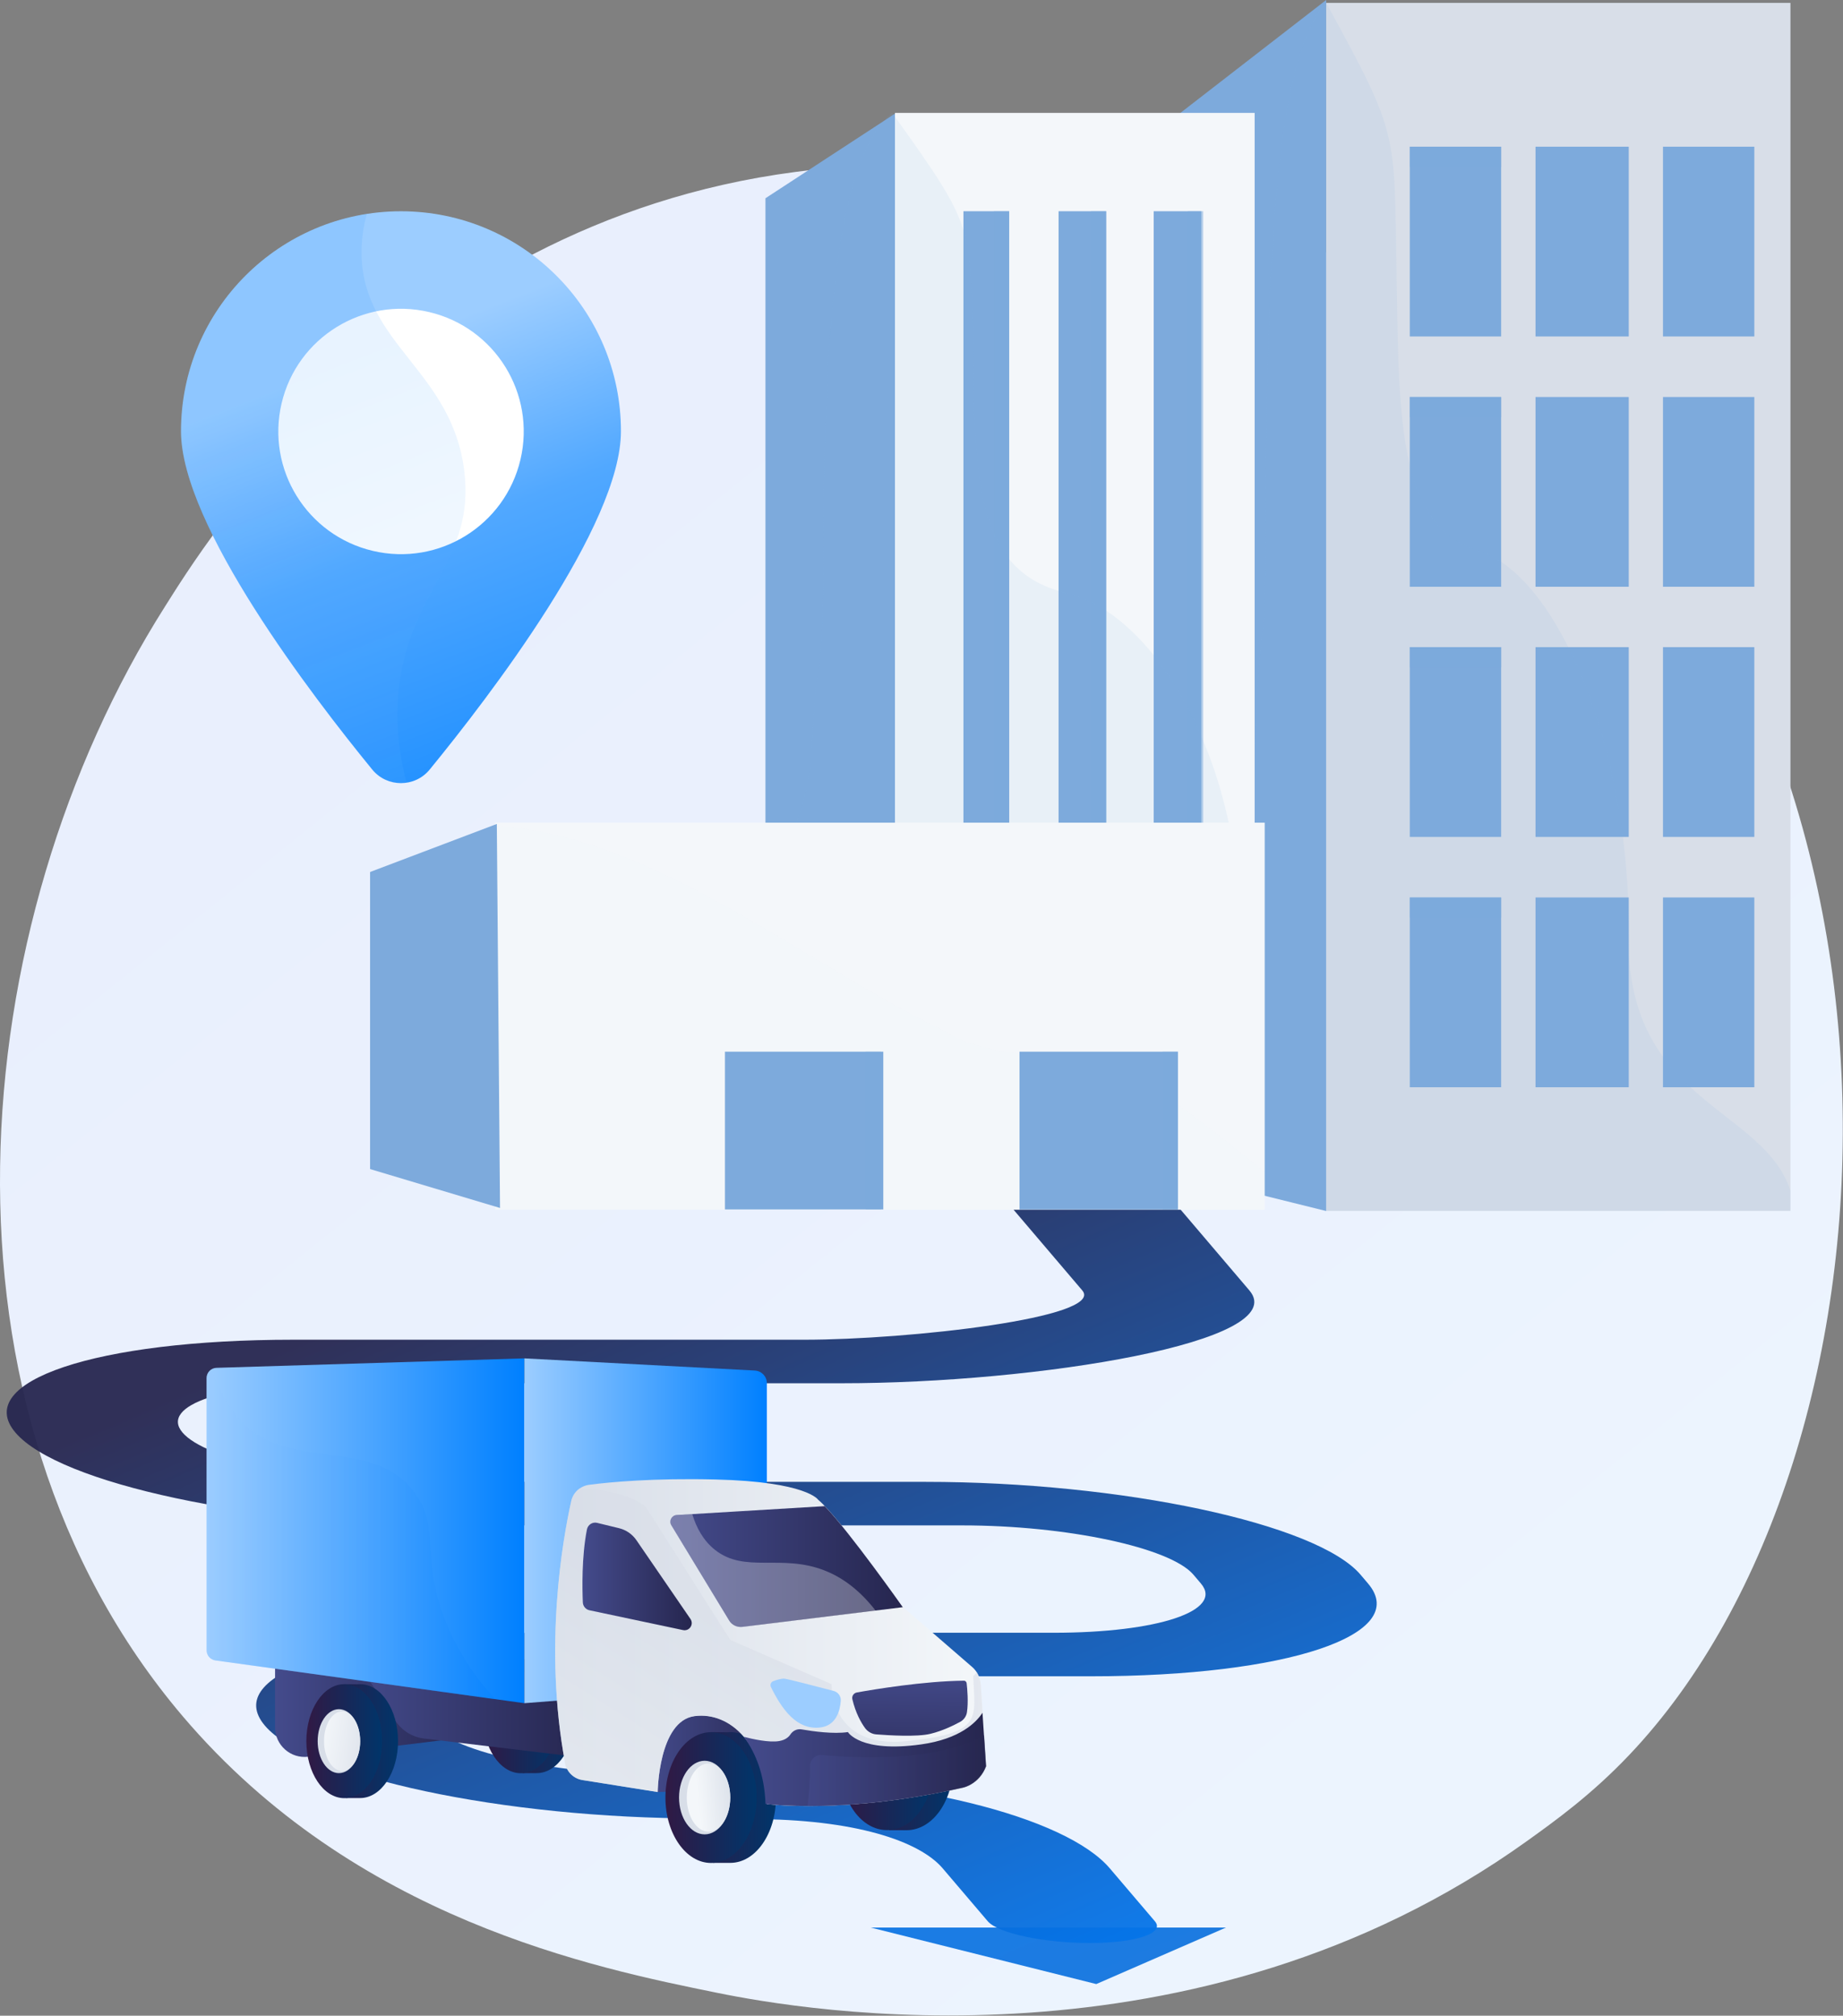<?xml version="1.0" encoding="UTF-8"?> <svg xmlns="http://www.w3.org/2000/svg" width="2739" height="2996" viewBox="0 0 2739 2996" fill="none"><rect x="0" y="0" width="2739" height="2996" fill="#808080" stroke="none"/> <path d="M2421.23 2608.56C2365.03 2667.76 2311.73 2705.96 2269.73 2736.16C1775.53 3090.76 1190.73 2987.36 1066.53 2962.16C883.03 2924.86 528.23 2852.86 271.83 2551.26C-116.17 2094.96 -55.77 1376.06 245.23 901.463C300.33 814.663 591.13 332.863 1182.13 255.563C1539.83 208.763 1956.83 303.063 2258.73 556.063C2892.53 1087.16 2847.43 2159.96 2421.23 2608.56Z" fill="url(#paint0_linear)"></path> <path opacity="0.95" d="M1629.22 2949L1294 2865H1822L1629.22 2949Z" fill="url(#paint1_linear)"></path> <path opacity="0.95" d="M1619.7 2888C1551.11 2888 1483.24 2873.49 1468.01 2855.68L1401.01 2777.03C1366.64 2736.64 1271.09 2703.75 1115.97 2703.75L1040.6 2702.8C748.619 2702.8 458.391 2640.9 393.63 2564.83C328.869 2488.75 513.741 2426.85 805.723 2426.85H1565.87C1720.91 2426.85 1819.17 2393.97 1784.71 2353.58L1773.63 2340.52C1739.25 2300.13 1585.09 2267.25 1430.04 2267.25H669.901C377.919 2267.25 87.691 2205.35 22.93 2129.28C-41.831 2053.2 143.041 1991.3 435.023 1991.3H1195.17C1350.21 1991.3 1642.83 1958.42 1608.46 1918.03L1507.41 1799.32C1492.17 1781.45 1535.48 1767 1604.07 1767C1672.66 1767 1740.53 1781.45 1755.76 1799.32L1856.81 1918.03C1921.57 1994.1 1542.26 2056 1250.28 2056H490.134C335.09 2056 236.832 2088.89 271.287 2129.28C305.661 2169.67 459.827 2202.55 614.87 2202.55H1375.01C1667 2202.55 1957.22 2264.45 2021.98 2340.52L2033.07 2353.58C2097.83 2429.65 1912.96 2491.55 1620.98 2491.55H860.834C705.791 2491.55 607.533 2524.44 641.987 2564.83C676.361 2605.22 830.527 2638.1 985.57 2638.1L1060.94 2639.05C1352.92 2639.05 1584.61 2700.95 1649.37 2777.03L1716.36 2855.68C1731.52 2873.49 1688.29 2888 1619.7 2888Z" fill="url(#paint2_linear)"></path> <path d="M977.464 2663.62L1168.98 2655.87L1115.86 2531.54L992.538 2538.86L959.518 2592.84L977.464 2663.62Z" fill="url(#paint3_linear)"></path> <path d="M797.715 2466.21C796.423 2466.21 795.131 2466.36 793.982 2466.36L774.027 2466.21L774.17 2473.97C754.932 2487.46 741.437 2516.75 741.437 2550.78C741.437 2586.24 755.937 2616.53 776.467 2629.16L776.611 2635.48H797.715C828.726 2635.48 853.994 2597.58 853.994 2550.78C853.994 2504.12 828.726 2466.21 797.715 2466.21Z" fill="url(#paint4_linear)"></path> <path d="M774.027 2635.63C805.109 2635.63 830.306 2597.7 830.306 2550.92C830.306 2504.14 805.109 2466.21 774.027 2466.21C742.945 2466.21 717.748 2504.14 717.748 2550.92C717.748 2597.7 742.945 2635.63 774.027 2635.63Z" fill="url(#paint5_linear)"></path> <path d="M1347.3 2530.53C1345.72 2530.53 1344.14 2530.68 1342.7 2530.82L1318.29 2530.53L1318.44 2539.29C1294.75 2554.37 1278.38 2587.24 1278.38 2625.43C1278.38 2665.06 1296.04 2699.08 1321.17 2713.3L1321.31 2720.33H1347.3C1385.34 2720.33 1416.21 2677.83 1416.21 2625.43C1416.21 2572.89 1385.34 2530.53 1347.3 2530.53Z" fill="url(#paint6_linear)"></path> <path d="M1318.29 2720.19C1356.35 2720.19 1387.21 2677.7 1387.21 2625.29C1387.21 2572.88 1356.35 2530.39 1318.29 2530.39C1280.24 2530.39 1249.38 2572.88 1249.38 2625.29C1249.38 2677.7 1280.24 2720.19 1318.29 2720.19Z" fill="url(#paint7_linear)"></path> <path d="M1085.28 2574.47C1083.7 2574.47 1082.27 2574.61 1080.69 2574.75L1056.71 2574.47L1056.86 2583.37C1033.6 2598.73 1017.52 2632.47 1017.52 2671.66C1017.52 2712.29 1034.89 2747.18 1059.73 2761.68L1059.87 2768.86H1085.43C1122.9 2768.86 1153.19 2725.36 1153.19 2671.66C1153.05 2618.11 1122.75 2574.47 1085.28 2574.47Z" fill="url(#paint8_linear)"></path> <path d="M1056.71 2769C1094.14 2769 1124.48 2725.48 1124.48 2671.8C1124.48 2618.12 1094.14 2574.61 1056.71 2574.61C1019.29 2574.61 988.948 2618.12 988.948 2671.8C988.948 2725.48 1019.29 2769 1056.71 2769Z" fill="url(#paint9_linear)"></path> <path d="M1047.24 2726.5C1068.25 2726.5 1085.28 2702.01 1085.28 2671.8C1085.28 2641.59 1068.25 2617.1 1047.24 2617.1C1026.22 2617.1 1009.19 2641.59 1009.19 2671.8C1009.19 2702.01 1026.22 2726.5 1047.24 2726.5Z" fill="#D8DEE8"></path> <path d="M1052.98 2722.48C1070.82 2722.48 1085.28 2699.79 1085.28 2671.8C1085.28 2643.81 1070.82 2621.12 1052.98 2621.12C1035.14 2621.12 1020.68 2643.81 1020.68 2671.8C1020.68 2699.79 1035.14 2722.48 1052.98 2722.48Z" fill="url(#paint10_linear)"></path> <path d="M408.79 2466.21V2567.43C408.79 2593.85 431.905 2614.38 458.178 2611.08L704.253 2580.78V2466.07L408.79 2466.21Z" fill="url(#paint11_linear)"></path> <path d="M519.624 2452.15L587.245 2557.09C596.864 2572.17 612.8 2582.07 630.459 2584.08L853.994 2610.93L871.079 2497.94L519.624 2452.15Z" fill="url(#paint12_linear)"></path> <path d="M535.273 2503.26C533.981 2503.26 532.689 2503.4 531.54 2503.4L511.584 2503.26L511.728 2511.01C492.489 2524.5 478.994 2553.79 478.994 2587.82C478.994 2623.28 493.494 2653.57 514.025 2666.21L514.168 2672.52H535.273C566.284 2672.52 591.551 2634.62 591.551 2587.82C591.408 2541.16 566.284 2503.26 535.273 2503.26Z" fill="url(#paint13_linear)"></path> <path d="M511.584 2672.67C542.666 2672.67 567.863 2634.74 567.863 2587.96C567.863 2541.18 542.666 2503.26 511.584 2503.26C480.502 2503.26 455.306 2541.18 455.306 2587.96C455.306 2634.74 480.502 2672.67 511.584 2672.67Z" fill="url(#paint14_linear)"></path> <path d="M503.689 2635.48C521.132 2635.48 535.274 2614.21 535.274 2587.96C535.274 2561.72 521.132 2540.44 503.689 2540.44C486.245 2540.44 472.104 2561.72 472.104 2587.96C472.104 2614.21 486.245 2635.48 503.689 2635.48Z" fill="#D8DEE8"></path> <path d="M508.425 2632.18C523.253 2632.18 535.273 2612.38 535.273 2587.96C535.273 2563.54 523.253 2543.74 508.425 2543.74C493.598 2543.74 481.578 2563.54 481.578 2587.96C481.578 2612.38 493.598 2632.18 508.425 2632.18Z" fill="url(#paint15_linear)"></path> <path d="M779.339 2531.54L320.208 2467.94C312.599 2466.93 307 2460.47 307 2452.86V2048.29C307 2040.1 313.604 2033.21 321.788 2033.07L779.339 2019V2531.54Z" fill="url(#paint16_linear)"></path> <path d="M1139.69 2503.26L779.339 2531.54V2019L1121.75 2037.09C1131.8 2037.66 1139.69 2045.85 1139.69 2055.9V2503.26Z" fill="url(#paint17_linear)"></path> <path opacity="0.3" d="M613.661 2215.26C546.901 2131.13 414.244 2193.15 347.342 2098.82C332.267 2077.58 321.786 2055.9 314.465 2035.37C310.014 2038.09 307.143 2042.83 307.143 2048.43V2453.01C307.143 2460.62 312.742 2467.08 320.351 2468.08L735.837 2525.65C709.564 2496.94 683.291 2460.33 664.197 2414.53C622.131 2314.03 657.162 2270.24 613.661 2215.26Z" fill="url(#paint18_linear)"></path> <path d="M848.97 2231.19C836.479 2287.04 807.479 2447.98 839.925 2620.98C842.366 2633.9 852.703 2643.81 865.624 2645.82L977.463 2663.62C977.463 2663.62 978.612 2557.81 1032.31 2550.78C1086 2543.89 1136.39 2594.13 1139.7 2681.42C1139.7 2681.42 1256.13 2697.07 1431.86 2656.73C1431.86 2656.73 1455.4 2651.7 1465.45 2625.14L1457.56 2503.4C1456.84 2493.35 1452.24 2484.16 1444.63 2477.56L1341.27 2388.11C1341.27 2388.11 1247.23 2254.88 1215.93 2229.18C1215.93 2229.18 1199.13 2202.34 1063.75 2199.03C970.429 2196.74 906.254 2202.91 875.386 2206.93C862.178 2208.8 851.841 2218.42 848.97 2231.19Z" fill="url(#paint19_linear)"></path> <path opacity="0.6" d="M1451.53 2485.74L1446.36 2491.34C1448.65 2554.08 1462.15 2576.19 1347.29 2587.96C1232.44 2599.73 1235.89 2503.26 1235.89 2503.26L1085.28 2437.5L959.517 2239.38C934.536 2219.28 890.892 2213.82 861.317 2212.53C855.143 2216.84 850.693 2223.3 848.97 2231.05C836.479 2286.9 807.479 2447.84 839.925 2620.84C842.366 2633.76 852.703 2643.67 865.624 2645.68L977.463 2663.48C977.463 2663.48 978.612 2557.67 1032.31 2550.63C1086 2543.74 1136.39 2593.99 1139.7 2681.28C1139.7 2681.28 1256.13 2696.93 1431.86 2656.73C1431.86 2656.73 1455.4 2651.7 1465.45 2625.14L1457.56 2503.4C1456.98 2497.08 1454.97 2491.05 1451.53 2485.74Z" fill="url(#paint20_linear)"></path> <path d="M1083.7 2408.64C1087.72 2415.39 1095.33 2418.98 1103.23 2418.12L1341.84 2388.83L1341.26 2388.26C1341.26 2388.26 1263.31 2277.71 1225.69 2238.66L1005.75 2251.87C998.137 2252.3 993.83 2260.62 997.706 2267.09L1083.7 2408.64Z" fill="url(#paint21_linear)"></path> <path opacity="0.3" d="M1225.84 2334.42C1160.94 2308.86 1106.96 2339.16 1062.31 2303.41C1045.08 2289.63 1034.89 2270.53 1028.86 2250.58L1005.75 2252.01C998.137 2252.44 993.83 2260.77 997.706 2267.37L1083.85 2408.79C1087.87 2415.54 1095.48 2419.12 1103.37 2418.26L1301.35 2394C1275.08 2360.12 1248.38 2343.32 1225.84 2334.42Z" fill="white"></path> <path d="M1436.59 2501.82C1436.31 2499.67 1434.58 2497.94 1432.29 2498.09C1372.85 2498.66 1298.05 2511.15 1273.36 2515.6C1268.76 2516.46 1265.61 2521.06 1266.75 2525.65C1271.63 2546.33 1279.67 2560.25 1285.56 2568.44C1289.58 2573.89 1295.75 2577.48 1302.5 2577.91C1321.17 2579.35 1362.66 2581.93 1382.76 2577.05C1400.7 2572.74 1417.79 2564.27 1426.98 2559.25C1432.29 2556.38 1436.16 2551.06 1437.03 2545.03C1439.32 2530.39 1437.6 2510.15 1436.59 2501.82Z" fill="url(#paint22_linear)"></path> <path d="M1145.73 2507.56C1144 2504.12 1145.73 2500.1 1149.17 2498.8C1154.48 2496.79 1161.66 2494.64 1165.83 2495.07C1171.28 2495.65 1217.65 2507.71 1238.9 2513.31C1245.51 2515.03 1249.96 2521.06 1249.53 2527.81C1248.52 2542.16 1243.07 2565.13 1218.37 2567.72C1183.91 2571.31 1162.24 2540.87 1145.73 2507.56Z" fill="#9CCDFF"></path> <path d="M1368.54 2592.84C1278.38 2605.48 1260.15 2574.47 1260.15 2574.47C1238.76 2577.62 1208.46 2573.46 1191.24 2570.45C1184.63 2569.3 1178.32 2572.46 1174.73 2577.91C1172 2582.07 1166.97 2586.24 1157.93 2587.82C1143.14 2590.4 1117.87 2584.8 1105.53 2581.5C1123.47 2606.19 1136.11 2638.07 1137.69 2681.28C1137.69 2681.28 1255.99 2697.07 1431.71 2656.73C1431.71 2656.73 1455.26 2651.7 1465.31 2625.14L1460.14 2545.75C1450.95 2559.96 1426.83 2584.8 1368.54 2592.84Z" fill="url(#paint23_linear)"></path> <path opacity="0.6" d="M1221.96 2608.49C1212.05 2607.49 1203.44 2615.53 1203.73 2625.58C1204.16 2646.97 1202 2669.36 1200.14 2684.58C1251.25 2684.73 1331.93 2679.84 1432 2657.02C1432 2657.02 1455.54 2651.99 1465.59 2625.43L1462.58 2579.2C1390.36 2619.98 1269.05 2613.08 1221.96 2608.49Z" fill="url(#paint24_linear)"></path> <path d="M887.446 2263.5L919.892 2271.39C930.517 2273.98 939.705 2280.29 945.878 2289.34L1026.13 2406.35C1031.59 2414.39 1024.55 2424.87 1015.08 2422.86L876.104 2393.43C870.505 2392.28 866.485 2387.4 866.198 2381.8C865.337 2361.7 864.331 2314.18 872.228 2273.55C873.52 2266.37 880.411 2261.77 887.446 2263.5Z" fill="url(#paint25_linear)"></path> <path d="M922.818 641.015C922.818 780.801 727.118 1035.59 638.587 1143.82C616.56 1170.72 575.259 1170.72 553.232 1143.82C464.701 1035.59 269 780.589 269 641.015C269 460.352 415.352 314 596.015 314C776.466 314.212 922.818 460.564 922.818 641.015Z" fill="url(#paint26_linear)"></path> <path d="M773.454 683.235C796.598 585.221 735.904 487.003 637.889 463.859C539.875 440.715 441.657 501.409 418.513 599.423C395.369 697.438 456.064 795.656 554.078 818.799C652.092 841.943 750.31 781.249 773.454 683.235Z" fill="white"></path> <g opacity="0.3"> <path opacity="0.3" d="M594.533 1009.75C615.289 873.145 705.514 829.515 690.053 700.53C672.262 551.848 540.524 512.242 537.347 379.657C536.924 358.266 539.677 337.721 545.184 318.024C388.666 342.381 269 477.719 269 641.015C269 780.801 464.701 1035.59 553.232 1143.82C566.152 1159.71 585.849 1166.27 604.275 1163.31C588.39 1103.79 587.967 1052.54 594.533 1009.75Z" fill="url(#paint27_linear)"></path> </g> <path opacity="0.5" d="M2250.64 202.327H2112.07V232.319H2250.64V202.327Z" fill="#7DAADC"></path> <path opacity="0.5" d="M2250.64 574.372H2112.07V604.364H2250.64V574.372Z" fill="#7DAADC"></path> <path opacity="0.5" d="M2250.64 946.178H2112.07V976.17H2250.64V946.178Z" fill="#7DAADC"></path> <path d="M1970.91 0V1800L1750.3 1745.25V170.907L1970.91 0Z" fill="#7DAADC"></path> <path d="M2660.91 4.285H1970.92V1799.76H2660.91V4.285Z" fill="#D8DEE8"></path> <path d="M2230.94 218.037H2095.19V500.106H2230.94V218.037Z" fill="#7DAADC"></path> <path d="M2420.59 218.037H2282.03V500.106H2420.59V218.037Z" fill="#7DAADC"></path> <path d="M2607.22 218.037H2471.47V500.106H2607.22V218.037Z" fill="#7DAADC"></path> <path d="M2230.94 590.082H2095.19V872.15H2230.94V590.082Z" fill="#7DAADC"></path> <path d="M2420.59 590.082H2282.03V872.15H2420.59V590.082Z" fill="#7DAADC"></path> <path d="M2607.22 590.082H2471.47V872.15H2607.22V590.082Z" fill="#7DAADC"></path> <path d="M2230.94 961.888H2095.19V1243.96H2230.94V961.888Z" fill="#7DAADC"></path> <path d="M2420.59 961.888H2282.03V1243.96H2420.59V961.888Z" fill="#7DAADC"></path> <path d="M2607.22 961.888H2471.47V1243.96H2607.22V961.888Z" fill="#7DAADC"></path> <path d="M2230.94 1333.93H2095.19V1616H2230.94V1333.93Z" fill="#7DAADC"></path> <path d="M2420.59 1333.93H2282.03V1616H2420.59V1333.93Z" fill="#7DAADC"></path> <path d="M2607.22 1333.93H2471.47V1616H2607.22V1333.93Z" fill="#7DAADC"></path> <path opacity="0.5" d="M2230.94 218.037H2095.19V248.029H2230.94V218.037Z" fill="#7DAADC"></path> <path opacity="0.5" d="M2230.94 590.082H2095.19V620.074H2230.94V590.082Z" fill="#7DAADC"></path> <path opacity="0.5" d="M2230.94 961.888H2095.19V991.88H2230.94V961.888Z" fill="#7DAADC"></path> <path opacity="0.5" d="M2230.94 1333.93H2095.19V1363.92H2230.94V1333.93Z" fill="#7DAADC"></path> <path opacity="0.1" d="M2660.91 1770.01V1799.76H1970.91L1750.3 1745.25V1478.89C1765.02 1422 1782.77 1366.78 1803.99 1321.08C1885.18 1145.89 1858.76 1074.48 1875.65 946.178C1892.54 817.879 1854.87 122.587 1970.91 4.285C2079.38 202.328 2071.8 193.758 2075.49 404.655C2077.43 517.482 2077.43 617.218 2095.19 691.246C2110.78 755.515 2140 800.503 2196.08 817.879C2207.77 821.45 2219.46 827.4 2230.93 835.017C2267.52 859.535 2301.73 904.047 2330.74 961.889C2369.06 1037.82 2398.29 1136.6 2411.93 1243.96C2415.61 1273.23 2418.21 1303.46 2419.51 1333.69C2419.94 1343.69 2420.16 1353.93 2420.38 1364.16C2420.59 1372.97 2420.59 1381.78 2420.38 1390.82C2420.38 1393.92 2420.38 1397.01 2420.38 1400.11C2420.81 1476.75 2441.81 1529.6 2471.25 1570.3C2483.81 1587.44 2497.67 1602.43 2512.39 1616C2571.06 1670.51 2639.69 1703.36 2660.91 1770.01Z" fill="#7DAADC"></path> <path d="M1330.06 169.003V1491.75L1137.59 1451.76V294.684L1312.53 180.428L1327.68 170.431L1330.06 169.003Z" fill="#7DAADC"></path> <path d="M1864.61 167.813H1330.06V1491.75H1864.61V167.813Z" fill="#F4F7FA"></path> <path d="M1499.8 313.964H1431.82V1404.87H1499.8V313.964Z" fill="#7DAADC"></path> <path d="M1643.99 313.964H1573.2V1404.87H1643.99V313.964Z" fill="#7DAADC"></path> <path d="M1785.37 313.964H1714.57V1404.87H1785.37V313.964Z" fill="#7DAADC"></path> <path opacity="0.5" d="M1499.8 313.964H1477.07V1404.87H1499.8V313.964Z" fill="#7DAADC"></path> <path opacity="0.5" d="M1644 313.964H1621.26V1404.87H1644V313.964Z" fill="#7DAADC"></path> <path opacity="0.5" d="M1788.19 313.964H1765.45V1404.87H1788.19V313.964Z" fill="#7DAADC"></path> <path opacity="0.1" d="M1864.61 1491.75H1330.06L1137.81 1451.76V1317.27C1226.79 1167.31 1197.56 1105.18 1216.83 993.785C1235.67 885.242 1196.05 313.488 1312.74 180.428C1316.86 175.668 1321.4 171.383 1325.95 167.813C1326.6 168.765 1327.25 169.717 1327.9 170.431C1328.55 171.383 1329.41 172.573 1330.06 173.525C1390.9 258.503 1418.61 298.968 1431.82 342.052C1444.81 383.946 1443.73 428.458 1445.89 518.91C1448.49 630.071 1448.06 726.712 1477.07 793.123C1483.13 807.167 1490.71 819.783 1499.8 830.971C1517.34 852.632 1541.15 868.818 1573.41 878.339C1576.88 879.291 1580.56 880.481 1584.45 881.195C1597.01 884.052 1609.35 888.813 1621.48 894.763C1629.05 898.572 1636.63 902.856 1644.21 907.855C1669.11 924.279 1692.92 946.892 1715.01 974.266C1733.41 997.355 1750.51 1024.01 1765.88 1053.05C1772.81 1066.38 1779.52 1080.43 1785.59 1094.71C1786.45 1096.85 1787.54 1099.23 1788.4 1101.38C1823.04 1184.45 1843.61 1283.23 1841.66 1383.44C1840.79 1427.24 1849.45 1462.47 1864.61 1491.75Z" fill="#7DAADC"></path> <path d="M1879.55 1222.77H735.76V1798.1H1879.55V1222.77Z" fill="#F4F7FA"></path> <g opacity="0.1"> <path opacity="0.1" d="M1664.13 1591.25C1578.18 1562.44 1474.9 1576.96 1406.27 1533.64C1194.75 1432.48 974.347 1242.77 735.76 1227.06V1797.86H1879.55V1741.92C1810.05 1685.75 1742.07 1629.33 1664.13 1591.25Z" fill="#7DAADC"></path> </g> <path d="M743.121 1795.48L550 1737.64V1296.09L738.358 1224.68L743.121 1795.48Z" fill="#7DAADC"></path> <path d="M1750.51 1563.16H1515.17V1797.62H1750.51V1563.16Z" fill="#7DAADC"></path> <path opacity="0.5" d="M1750.73 1563.16H1728V1797.62H1750.73V1563.16Z" fill="#7DAADC"></path> <path d="M1312.74 1563.16H1077.4V1797.62H1312.74V1563.16Z" fill="#7DAADC"></path> <path opacity="0.5" d="M1309.28 1563.16H1286.55V1797.62H1309.28V1563.16Z" fill="#7DAADC"></path> <defs> <linearGradient id="paint0_linear" x1="3094.77" y1="3807.78" x2="646.375" y2="767.019" gradientUnits="userSpaceOnUse"> <stop stop-color="#EEF7FF"></stop> <stop offset="1" stop-color="#E9EFFD"></stop> </linearGradient> <linearGradient id="paint1_linear" x1="1756.2" y1="3094.99" x2="1153.51" y2="1690.43" gradientUnits="userSpaceOnUse"> <stop stop-color="#1473DA"></stop> <stop offset="1" stop-color="#0080FF"></stop> </linearGradient> <linearGradient id="paint2_linear" x1="1814.66" y1="3036.78" x2="1227.29" y2="1661.55" gradientUnits="userSpaceOnUse"> <stop stop-color="#0080FF"></stop> <stop offset="1" stop-color="#26264F"></stop> </linearGradient> <linearGradient id="paint3_linear" x1="959.49" y1="2597.64" x2="1168.92" y2="2597.64" gradientUnits="userSpaceOnUse"> <stop stop-color="#444B8C"></stop> <stop offset="0.996" stop-color="#26264F"></stop> </linearGradient> <linearGradient id="paint4_linear" x1="741.489" y1="2550.86" x2="853.968" y2="2550.86" gradientUnits="userSpaceOnUse"> <stop stop-color="#311944"></stop> <stop offset="1" stop-color="#00356A"></stop> </linearGradient> <linearGradient id="paint5_linear" x1="717.798" y1="2550.86" x2="830.276" y2="2550.86" gradientUnits="userSpaceOnUse"> <stop stop-color="#311944"></stop> <stop offset="1" stop-color="#00356A"></stop> </linearGradient> <linearGradient id="paint6_linear" x1="1278.39" y1="2625.34" x2="1416.18" y2="2625.34" gradientUnits="userSpaceOnUse"> <stop stop-color="#311944"></stop> <stop offset="1" stop-color="#00356A"></stop> </linearGradient> <linearGradient id="paint7_linear" x1="1249.36" y1="2625.34" x2="1387.16" y2="2625.34" gradientUnits="userSpaceOnUse"> <stop stop-color="#311944"></stop> <stop offset="1" stop-color="#00356A"></stop> </linearGradient> <linearGradient id="paint8_linear" x1="1017.45" y1="2671.77" x2="1153.11" y2="2671.77" gradientUnits="userSpaceOnUse"> <stop stop-color="#311944"></stop> <stop offset="1" stop-color="#00356A"></stop> </linearGradient> <linearGradient id="paint9_linear" x1="988.879" y1="2671.77" x2="1124.53" y2="2671.77" gradientUnits="userSpaceOnUse"> <stop stop-color="#311944"></stop> <stop offset="1" stop-color="#00356A"></stop> </linearGradient> <linearGradient id="paint10_linear" x1="1099.04" y1="2666.79" x2="1036.93" y2="2673.5" gradientUnits="userSpaceOnUse"> <stop offset="0.005" stop-color="#D8DEE8"></stop> <stop offset="1" stop-color="#F4F7FA"></stop> </linearGradient> <linearGradient id="paint11_linear" x1="408.849" y1="2538.8" x2="704.315" y2="2538.8" gradientUnits="userSpaceOnUse"> <stop stop-color="#444B8C"></stop> <stop offset="0.996" stop-color="#26264F"></stop> </linearGradient> <linearGradient id="paint12_linear" x1="519.648" y1="2531.61" x2="871.073" y2="2531.61" gradientUnits="userSpaceOnUse"> <stop stop-color="#444B8C"></stop> <stop offset="0.996" stop-color="#26264F"></stop> </linearGradient> <linearGradient id="paint13_linear" x1="478.986" y1="2587.96" x2="591.465" y2="2587.96" gradientUnits="userSpaceOnUse"> <stop stop-color="#311944"></stop> <stop offset="1" stop-color="#00356A"></stop> </linearGradient> <linearGradient id="paint14_linear" x1="455.295" y1="2587.96" x2="567.773" y2="2587.96" gradientUnits="userSpaceOnUse"> <stop stop-color="#311944"></stop> <stop offset="1" stop-color="#00356A"></stop> </linearGradient> <linearGradient id="paint15_linear" x1="564.515" y1="2595.51" x2="477.218" y2="2583.76" gradientUnits="userSpaceOnUse"> <stop offset="0.005" stop-color="#D8DEE8"></stop> <stop offset="1" stop-color="#F4F7FA"></stop> </linearGradient> <linearGradient id="paint16_linear" x1="307.003" y1="2275.31" x2="779.3" y2="2275.31" gradientUnits="userSpaceOnUse"> <stop stop-color="#9CCDFF"></stop> <stop offset="0.996" stop-color="#0080FF"></stop> </linearGradient> <linearGradient id="paint17_linear" x1="779.3" y1="2275.31" x2="1139.68" y2="2275.31" gradientUnits="userSpaceOnUse"> <stop stop-color="#9CCDFF"></stop> <stop offset="0.996" stop-color="#0080FF"></stop> </linearGradient> <linearGradient id="paint18_linear" x1="307.002" y1="2280.47" x2="735.664" y2="2280.47" gradientUnits="userSpaceOnUse"> <stop stop-color="#9CCDFF"></stop> <stop offset="0.996" stop-color="#0080FF"></stop> </linearGradient> <linearGradient id="paint19_linear" x1="825.09" y1="2441.64" x2="1465.36" y2="2441.64" gradientUnits="userSpaceOnUse"> <stop offset="0.005" stop-color="#D8DEE8"></stop> <stop offset="1" stop-color="#F4F7FA"></stop> </linearGradient> <linearGradient id="paint20_linear" x1="1141.08" y1="2453.09" x2="845.613" y2="2920.91" gradientUnits="userSpaceOnUse"> <stop offset="0.005" stop-color="#D8DEE8"></stop> <stop offset="1" stop-color="#F4F7FA"></stop> </linearGradient> <linearGradient id="paint21_linear" x1="996.096" y1="2328.48" x2="1341.75" y2="2328.48" gradientUnits="userSpaceOnUse"> <stop stop-color="#444B8C"></stop> <stop offset="0.996" stop-color="#26264F"></stop> </linearGradient> <linearGradient id="paint22_linear" x1="1353.19" y1="2478.25" x2="1349.83" y2="2675.23" gradientUnits="userSpaceOnUse"> <stop stop-color="#444B8C"></stop> <stop offset="0.996" stop-color="#26264F"></stop> </linearGradient> <linearGradient id="paint23_linear" x1="1105.53" y1="2615.22" x2="1465.36" y2="2615.22" gradientUnits="userSpaceOnUse"> <stop stop-color="#444B8C"></stop> <stop offset="0.996" stop-color="#26264F"></stop> </linearGradient> <linearGradient id="paint24_linear" x1="1199.99" y1="2631.82" x2="1465.36" y2="2631.82" gradientUnits="userSpaceOnUse"> <stop stop-color="#444B8C"></stop> <stop offset="0.996" stop-color="#26264F"></stop> </linearGradient> <linearGradient id="paint25_linear" x1="865.508" y1="2343.1" x2="1027.95" y2="2343.1" gradientUnits="userSpaceOnUse"> <stop stop-color="#444B8C"></stop> <stop offset="0.996" stop-color="#26264F"></stop> </linearGradient> <linearGradient id="paint26_linear" x1="553.77" y1="522.403" x2="883.043" y2="1370.53" gradientUnits="userSpaceOnUse"> <stop stop-color="#9CCDFF"></stop> <stop offset="0.314" stop-color="#51A8FF"></stop> <stop offset="0.996" stop-color="#0080FF"></stop> </linearGradient> <linearGradient id="paint27_linear" x1="435.869" y1="568.176" x2="765.143" y2="1416.3" gradientUnits="userSpaceOnUse"> <stop stop-color="#0080FF"></stop> <stop offset="0.314" stop-color="#51A8FF"></stop> <stop offset="0.996" stop-color="#9CCDFF"></stop> </linearGradient> </defs> </svg> 